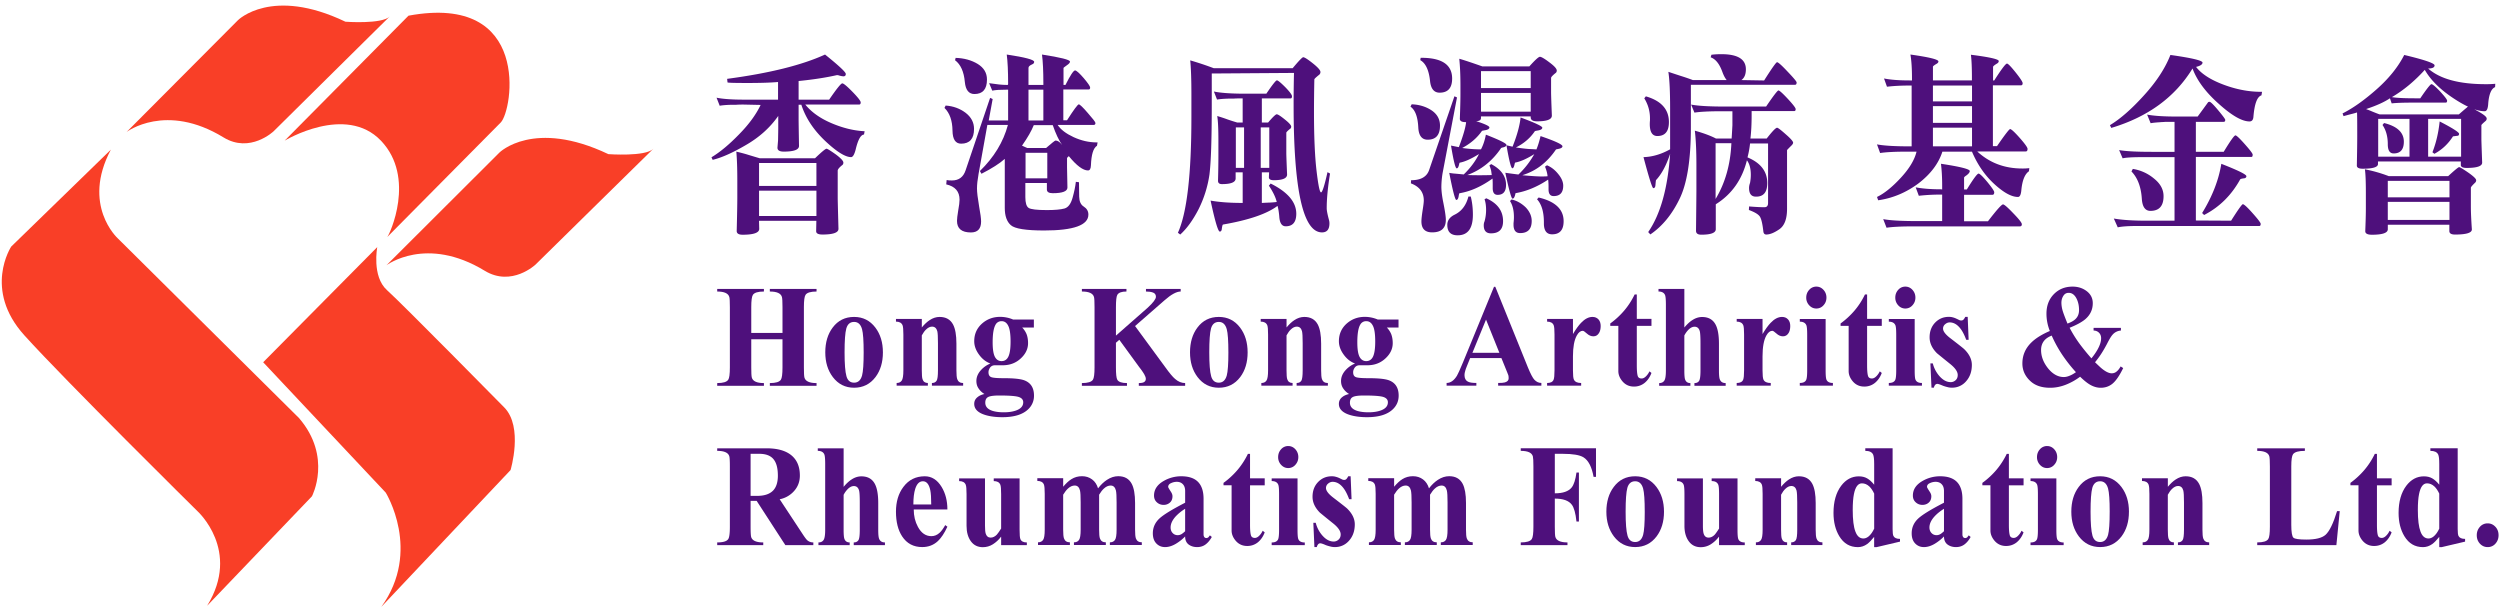 <svg xmlns="http://www.w3.org/2000/svg" xmlns:xlink="http://www.w3.org/1999/xlink" width="353" height="86" viewBox="0 0 353 86"><defs><path id="lscra" d="M415.654 100.13c-4.171 7.852.965 12.515.965 12.515l25.596 25.38c4.746 5.497 1.833 11.049 1.833 11.049l-14.8 15.459c4.811-7.792-1.365-13.355-1.365-13.355s-18.587-18.35-24.442-24.829c-5.86-6.48-1.855-12.534-1.855-12.534z"/><path id="lscrb" d="M453.844 164.688l18.247-19.317s1.834-6.075-.892-8.844c0 0-14.389-14.615-16.556-16.56-2.165-1.946-1.374-6.077-1.374-6.077l-16.109 16.26 17.303 18.404c.002.002 5.107 8.215-.62 16.134z"/><path id="lscrc" d="M417.88 97.633s5.526-4.22 13.682.77c3.75 2.297 7.073-.868 7.073-.868s17.536-17.354 16.41-16.22c-1.123 1.135-6.27.752-6.27.752-10.42-4.993-15.174-.217-15.174-.217L417.88 97.633"/><path id="lscrd" d="M440.19 98.863s8.614-5.219 13.599 0c4.982 5.22 1.21 13.286.89 13.607l16.025-16.174c1.695-1.707 4.376-18.305-13.024-15.082z"/><path id="lscre" d="M454.57 116.455s5.606-4.255 13.873.776c3.806 2.317 7.176-.875 7.176-.875s17.782-17.494 16.64-16.348c-1.14 1.142-6.356.756-6.356.756-10.567-5.03-15.386-.22-15.386-.22l-15.947 15.91"/><path id="lscrf" d="M507.178 105.923v3.572h8.102v-3.572zm8.1-3.905h-8.101v3.238h8.102zm3.114 9.294c0 .537-.754.804-2.266.804-.59 0-.885-.158-.885-.47l.028-1.468h-8.096l.03 1.134c0 .555-.785.832-2.35.832-.553 0-.83-.176-.83-.526.058-2.288.085-3.845.085-4.676v-2.463c0-1.717-.048-3.072-.139-4.069.699.167 1.251.314 1.658.444.48.147 1.03.314 1.658.497h7.792c.94-.901 1.484-1.353 1.631-1.353.109 0 .544.266 1.299.8.718.537 1.077.923 1.077 1.162 0 .149-.047.261-.138.335-.442.35-.662.62-.662.8v3.875c0 .203.034 1.65.108 4.342zm-13.425-17.548c-.388 0-.72.008-.996.03h-.58c-.774.016-1.364.064-1.77.138l-.444-1.136c.884.183 2.192.275 3.927.275h4.756V90.58c-1.052.092-2.48.138-4.286.138-1.898 0-2.848-.03-2.848-.082l-.055-.502c5.954-.792 10.561-1.936 13.825-3.433 1.955 1.571 2.93 2.483 2.93 2.742 0 .222-.109.334-.332.334-.128 0-.331-.037-.606-.112a.944.944 0 0 0-.223-.055h-.109c-1.548.349-3.346.628-5.392.83v2.63h4.314c1.05-1.532 1.667-2.299 1.853-2.299.182 0 .661.395 1.438 1.191.772.793 1.161 1.294 1.161 1.495 0 .203-.074.304-.222.304h-7.603c.864 1.072 2.1 1.95 3.704 2.633 1.603.683 3.161 1.063 4.674 1.137l-.085.469c-.46.018-.857.737-1.189 2.16-.184.685-.395 1.025-.634 1.025-.832 0-2.065-.775-3.706-2.326-1.623-1.551-2.73-3.241-3.318-5.068h-.387v2.16c0 .204.018 1.421.056 3.655 0 .536-.72.802-2.157.802-.59 0-.886-.185-.886-.553l.084-1.024c.017-.907.028-1.479.028-1.718v-.223-1.521c-1.16 1.66-2.69 3.034-4.59 4.124-1.86 1.089-3.42 1.781-4.672 2.078l-.167-.36c1.199-.72 2.488-1.79 3.87-3.213 1.402-1.42 2.424-2.816 3.07-4.18z"/><path id="lscrg" d="M545.222 91.659v4.348h2.1v-4.348zm-.414 12.52h3.07v-3.601h-3.07zm5.17-4.701c-.46-.65-.904-1.584-1.328-2.805h-2.681c-.314.797-.868 1.76-1.66 2.89l.72.332h2.681c.813-.704 1.255-1.053 1.33-1.053.31-.002.624.21.938.636zm-15.124-11.973l.083-.333c1.198.037 2.239.325 3.123.861.866.535 1.3 1.266 1.3 2.192 0 1.368-.59 2.052-1.768 2.052-.794 0-1.246-.563-1.356-1.692-.13-1.461-.59-2.487-1.382-3.08zm3.318 16.064c-.148.813-.221 1.495-.221 2.05 0 .517.102 1.366.303 2.546.185.998.277 1.7.277 2.106 0 1.034-.48 1.551-1.438 1.551-1.309 0-1.964-.547-1.964-1.635 0-.296.057-.775.167-1.44.129-.701.193-1.22.193-1.55 0-1.163-.625-1.883-1.88-2.163l.056-.61c.203.039.452.057.747.057.975 0 1.62-.48 1.934-1.44l3.457-10.22.36.166-.553 3.018h2.737v-4.348c-1.088 0-1.833.048-2.239.14l-.444-1.053c1.05.167 1.89.248 2.517.248.092 0 .138-.005.138-.027.019-.016.028-.072.028-.167 0-1.754-.066-3.12-.194-4.098 2.58.387 3.872.728 3.872 1.027 0 .166-.092.286-.277.357-.351.15-.525.314-.525.5v2.408h2.101v-.194c0-1.754-.066-3.12-.194-4.098 2.635.408 3.953.738 3.953.998 0 .148-.139.315-.416.499-.331.24-.498.368-.498.386v2.409h.277c.681-1.366 1.135-2.049 1.354-2.049.185 0 .589.36 1.217 1.08.608.72.913 1.165.913 1.33 0 .184-.065.278-.194.278h-3.593v4.348h.524c.958-1.497 1.512-2.245 1.659-2.245.147 0 .572.408 1.273 1.22.719.812 1.079 1.284 1.079 1.411 0 .184-.083.276-.248.276h-5.087c.424.648 1.169 1.22 2.24 1.718 1.086.499 2.174.748 3.261.748h.137l-.083.473c-.516.314-.801 1.237-.857 2.768-.02.481-.157.72-.414.72-.7 0-1.604-.672-2.71-2.023l-.25.251v1.356c0 .278.02 1.221.056 2.827 0 .533-.69.801-2.074.801-.553 0-.828-.173-.828-.524v-.917h-3.041v1.996c0 .813.155 1.322.468 1.525.313.203 1.171.304 2.573.304 1.124 0 1.952-.075 2.486-.223.517-.146.894-.646 1.135-1.495.24-.85.396-1.606.47-2.272l.442.056c0 .7.008 1.385.028 2.05.018.665.23 1.127.637 1.383.441.278.662.656.662 1.137 0 1.496-2.08 2.245-6.248 2.245-2.58 0-4.147-.25-4.7-.749-.572-.5-.857-1.31-.857-2.436v-6.925c-.72.646-1.817 1.348-3.292 2.103l-.22-.387c1.991-1.937 3.309-4.108 3.954-6.508h-2.903zm-4.812-9.332l.165-.335c1.068.075 2.008.417 2.82 1.026.793.613 1.189 1.37 1.189 2.276 0 1.388-.61 2.082-1.824 2.082-.793 0-1.199-.61-1.217-1.832-.017-1.425-.396-2.496-1.133-3.217z"/><path id="lscrh" d="M578.015 102.7v-5.707h1.208v5.707zm-3.514 0v-5.707h1.161v5.707zm-3.099-10.778l.443 1.136c.424-.072 1.014-.119 1.768-.137h.61c.239-.018.56-.028.965-.028h.277v3.406h-.776a28.457 28.457 0 0 1-1.38-.442 20.241 20.241 0 0 0-1.436-.473c.11.648.165 1.802.165 3.462v2.161c0 .996-.018 2.17-.054 3.517 0 .314.183.472.553.472 1.287 0 1.935-.265 1.935-.804v-.859h.995v4.321c-1.806 0-3.315-.11-4.531-.33.624 2.917 1.058 4.374 1.298 4.374.147 0 .24-.1.277-.304.053-.46.117-.692.191-.692 3.63-.628 6.189-1.505 7.682-2.631.108.352.192.844.247 1.468.054.942.357 1.413.911 1.413.994 0 1.493-.592 1.493-1.771 0-1.644-1.206-3.066-3.619-4.267l-.248.304c.591.889.957 1.652 1.107 2.3-.259.036-.583.065-.969.084a51.68 51.68 0 0 0-1.134.054v-4.321h1.024l-.03.693c0 .278.232.417.692.417 1.25 0 1.878-.268 1.878-.805-.075-1.75-.11-2.758-.11-3.018v-2.88c0-.073.165-.25.498-.526a.363.363 0 0 0 .194-.334c0-.201-.306-.543-.914-1.024-.59-.479-.966-.72-1.13-.72-.15 0-.554.386-1.217 1.163h-.885v-3.406h4.062c.129 0 .193-.101.193-.304 0-.203-.312-.628-.94-1.276-.644-.645-1.04-.97-1.187-.97-.149 0-.646.629-1.493 1.884h-3.34c-1.824-.017-3.179-.119-4.065-.307zm11.31-2.625a172.05 172.05 0 0 0-.053 4.569c0 11.965 1.334 17.948 4.007 17.948.703 0 1.052-.426 1.052-1.275a1.78 1.78 0 0 0-.056-.443c-.22-.813-.33-1.374-.33-1.69 0-1.346.157-2.98.469-4.901l-.358-.195c-.426 1.901-.73 2.854-.915 2.854-.185 0-.394-1.024-.635-3.074-.24-2.048-.358-4.82-.358-8.309 0-1.366.016-2.89.051-4.57 0-.075.233-.295.693-.663a.484.484 0 0 0 .166-.39c0-.24-.358-.646-1.077-1.219-.719-.573-1.172-.859-1.355-.859-.129 0-.627.517-1.49 1.55h-11.144a44.26 44.26 0 0 0-3.32-1.106c.111 1.087.167 2.713.167 4.873V95.5c0 8.122-.635 13.58-1.906 16.367l.33.25c.923-.833 1.78-2.013 2.574-3.546a16.117 16.117 0 0 0 1.548-4.903c.22-1.736.329-4.995.329-9.776v-4.514z"/><path id="lscri" d="M617.03 107.138l.221-.251c2.353.553 3.532 1.67 3.532 3.347 0 1.235-.542 1.852-1.626 1.852-.773 0-1.16-.516-1.16-1.547v-.083-.082c-.003-1.458-.324-2.537-.968-3.236zm-3.817.249l.219-.222c.735.166 1.406.544 2.014 1.132.553.589.83 1.223.83 1.904 0 1.14-.545 1.711-1.629 1.711-.626 0-.937-.395-.937-1.186v-.22c.038-.295.057-.582.057-.856-.001-.94-.187-1.694-.554-2.263zm1.796-3.637c1.232.11 2.117.168 2.65.168.33 0 .617-.01.858-.03-.036-.406-.157-.856-.36-1.357l.276-.193c.588.241 1.114.646 1.573 1.217.48.575.72 1.128.72 1.663 0 .976-.45 1.468-1.352 1.468-.478 0-.719-.316-.719-.942v-.166-.22c0-.37-.02-.703-.056-.997-1.529 1.014-3.055 1.65-4.586 1.91-.018 0-.036.056-.056.165-.092.408-.219.611-.384.611-.164 0-.507-1.218-1.021-3.654.347.056.965.139 1.85.25a12.088 12.088 0 0 0 2.238-2.88c-1.07.665-1.963 1.062-2.683 1.19-.034 0-.07.095-.108.278-.075.352-.174.527-.304.527-.186 0-.463-1.082-.83-3.242l.858.195c.645-1.624 1.022-3 1.132-4.124 2.045.756 3.067 1.236 3.067 1.44 0 .183-.183.313-.552.386-.333.056-.498.092-.498.11-.664.98-1.557 1.744-2.679 2.297.903.132 1.546.205 1.933.223.423.017.746.037.969.055.22-.535.412-1.163.58-1.883 2.061.704 3.093 1.183 3.093 1.44 0 .187-.22.314-.663.388l-.247.055c-1.236 1.827-2.808 3.038-4.722 3.627zm-5.393 3.388l.247-.139c1.58.701 2.37 1.778 2.37 3.234 0 1.143-.57 1.716-1.71 1.716-.678 0-1.017-.378-1.017-1.133 0-.203.035-.388.109-.553.144-.516.22-1.052.22-1.605.001-.608-.074-1.116-.219-1.52zm-.498-12.37h7.019V92.12h-7.019zm0-5.722v2.39h7.019v-2.39zm-2.103 7.197h-.084c-.534 0-.801-.157-.801-.472.054-1.475.084-2.62.084-3.432v-1.302c0-1.42-.055-2.668-.165-3.74.66.185 1.75.547 3.261 1.08h6.633c.81-.904 1.307-1.357 1.492-1.357.203 0 .645.258 1.327.775.7.517 1.052.905 1.052 1.162 0 .15-.046.26-.138.332-.444.352-.663.592-.663.72v2.022c0 .336.036 1.424.109 3.27v.026c0 .538-.691.804-2.073.804-.608 0-.912-.187-.912-.553v-.14h-7.023v.222c0 .296-.23.443-.69.443 1.252.408 1.88.7 1.88.889 0 .183-.184.313-.552.386-.333.056-.5.094-.5.109-.68.981-1.614 1.782-2.791 2.41.94.129 1.823.193 2.653.193.313-.59.544-1.28.692-2.076 1.936.756 2.902 1.237 2.902 1.44 0 .185-.203.314-.607.387l-.138.056c-1.235 1.828-2.83 3.102-4.783 3.82a52.535 52.535 0 0 0 3.454 0 28.63 28.63 0 0 0-.082-.61 4.598 4.598 0 0 0-.248-.746l.248-.193c1.4.737 2.1 1.716 2.1 2.934 0 .941-.396 1.412-1.189 1.412-.46 0-.692-.314-.692-.943v-.167-.36c0-.312-.008-.59-.027-.83-1.568 1.127-3.126 1.82-4.672 2.075-.02 0-.045.086-.084.25-.055.462-.173.693-.358.693-.168 0-.5-1.273-.996-3.822.31.058.599.093.858.11.405.037.8.075 1.188.112.922-.886 1.64-1.847 2.155-2.881-1.104.684-2.006 1.088-2.709 1.217-.034 0-.074.094-.109.276-.075.352-.183.529-.33.529-.186 0-.451-1.072-.804-3.215l1.106.222c.61-1.598.952-2.779 1.026-3.537zm.325 10.505h.33c.203.794.303 1.651.303 2.573 0 1.937-.717 2.904-2.152 2.904-.975 0-1.46-.489-1.46-1.465 0-.625.34-1.105 1.018-1.439.995-.48 1.65-1.337 1.96-2.573zm-6.797-19.254l.056-.332h.108c2.89 0 4.335.976 4.335 2.93 0 1.327-.59 1.993-1.767 1.993-.79 0-1.241-.554-1.353-1.66-.163-1.531-.624-2.51-1.38-2.931zm3.196 19.828c.275 1.331.413 2.235.413 2.714 0 1.183-.643 1.774-1.93 1.774-1.01 0-1.517-.517-1.517-1.55 0-.313.056-.83.166-1.55.108-.664.168-1.137.168-1.413 0-1.143-.607-1.947-1.821-2.408l.03-.442c1.396 0 2.25-.5 2.564-1.497l3.556-10.358.36.166-2.04 10.72a12.69 12.69 0 0 0-.166 1.854c-.003.533.07 1.197.217 1.99zM599.16 94.06l.165-.332c1.066.036 2.006.324 2.816.856.79.535 1.186 1.252 1.186 2.154 0 1.324-.579 1.987-1.738 1.987-.828 0-1.269-.58-1.326-1.738-.074-1.493-.44-2.47-1.103-2.927z"/><path id="lscrj" d="M644.472 99.22h-2.23v7.873c1.36-2.254 2.101-4.878 2.23-7.874zm3.461 7.545c-.644 0-.966-.406-.966-1.221 0-.22.045-.46.139-.72.072-.387.109-.766.109-1.136 0-.886-.183-1.572-.551-2.051-.684 2.735-2.148 4.803-4.396 6.206v3.52c0 .516-.682.776-2.046.776-.498 0-.745-.185-.745-.554.035-3.306.055-5.2.055-5.68v-3.63c0-1.96-.075-3.566-.221-4.824 1.251.353 2.245.723 2.984 1.11h2.212c.035-.556.075-1.182.11-1.885v-1.968h-1.52c-1.752 0-3.033.066-3.842.196l-.47-1.137c.958.185 2.524.278 4.702.278h5.886c1.03-1.516 1.614-2.273 1.74-2.273.15 0 .591.397 1.33 1.19.737.795 1.104 1.275 1.104 1.442 0 .185-.064.277-.193.277h-6.024v.638c0 1.22-.058 2.301-.168 3.243h2.293c.793-1.015 1.281-1.524 1.47-1.524.126 0 .53.306 1.214.916.701.608 1.05 1.005 1.05 1.19 0 .129-.102.288-.304.47-.371.37-.554.565-.554.581v8.288c0 1.421-.36 2.382-1.079 2.882-.719.498-1.335.75-1.85.75-.24 0-.377-.14-.415-.417-.11-.999-.257-1.671-.442-2.024-.168-.35-.7-.692-1.604-1.024l.028-.5c.884.075 1.612.11 2.183.11.331 0 .498-.202.498-.609v-8.396h-2.543a13.012 13.012 0 0 1-.36 1.967c1.862.775 2.792 1.985 2.792 3.628-.001 1.297-.536 1.934-1.606 1.915zm-15.76-13.883l.223-.278c2.167.629 3.254 1.838 3.254 3.633 0 1.313-.543 1.969-1.627 1.969-.719 0-1.074-.563-1.074-1.691 0-.167.01-.342.028-.528v-.304c-.004-1-.27-1.932-.805-2.8zm16.922-2.52c1.087-1.718 1.695-2.577 1.825-2.577.165 0 .662.446 1.491 1.33.848.888 1.272 1.395 1.272 1.524 0 .222-.075.332-.223.332h-14.708v5.984c0 4.635-.546 8.031-1.631 10.19-1.052 2.16-2.416 3.813-4.091 4.957l-.305-.333c1.733-2.511 2.763-6.195 3.097-11.05-.536 1.624-1.2 2.861-1.993 3.712-.018.038-.044.278-.082.72-.018.278-.12.413-.305.413-.145 0-.605-1.458-1.382-4.376 1.255-.036 2.507-.406 3.76-1.106v-5.817c0-2.342-.083-4.052-.247-5.122.606.203 1.197.396 1.767.583.647.203 1.207.395 1.687.581h4.783c-.221-.26-.424-.637-.607-1.136-.41-1.145-.96-1.837-1.66-2.078l.11-.36c.404-.055.875-.083 1.41-.083 2.302 0 3.456.712 3.456 2.133 0 .72-.213 1.229-.638 1.524z"/><path id="lscrk" d="M678.45 99.662h-5.521v-2.631h5.52zm0-3.315h-5.521v-2.364h5.52zm0-3.028h-5.521v-2.243h5.52zm-4.358 12.41c-1.438 0-2.637-.092-3.596-.277l.442 1.193a26.53 26.53 0 0 1 3.126-.167h.168v3.738h-3.623c-2.177 0-3.744-.094-4.7-.275l.47 1.215c.81-.127 2.1-.191 3.868-.191h14.96c.183 0 .275-.103.275-.304 0-.207-.405-.722-1.214-1.553-.794-.833-1.273-1.247-1.44-1.247-.202 0-.911.794-2.128 2.384h-3.373v-3.74h4.01c.164 0 .248-.123.248-.362 0-.167-.323-.648-.97-1.44-.66-.794-1.076-1.192-1.243-1.192-.183 0-.737.747-1.659 2.245h-.386v-1.663c0-.074.104-.175.304-.304.331-.24.5-.454.5-.638 0-.276-1.356-.616-4.066-1.024.112.942.168 1.95.168 3.02v.61zm-4.12-15.372h-.353c-1.457 0-2.655-.09-3.595-.276l.416 1.163c.937-.11 1.99-.166 3.15-.166h.334v8.586h-.25c-2.137 0-3.684-.092-4.644-.277l.444 1.219c.83-.13 2.127-.195 3.898-.195h1.243c-.277 1.164-1.024 2.402-2.237 3.71-1.217 1.312-2.334 2.207-3.346 2.688l.166.47c2.063-.294 3.973-1.097 5.722-2.408 1.697-1.31 2.812-2.797 3.346-4.459h4.176c.775 1.827 1.824 3.354 3.151 4.57 1.326 1.219 2.44 1.828 3.345 1.828.257 0 .413-.304.471-.915.127-1.402.487-2.306 1.077-2.712l.053-.443a7.418 7.418 0 0 1-.995.053c-2.506 0-4.625-.803-6.358-2.409h6.856c.165 0 .248-.12.248-.36 0-.203-.37-.72-1.105-1.553-.737-.829-1.19-1.245-1.356-1.245-.128 0-.747.803-1.852 2.408h-.58V91.05h3.951c.167 0 .25-.1.25-.305 0-.184-.332-.692-.995-1.523-.666-.83-1.069-1.246-1.217-1.246-.185 0-.787.795-1.798 2.382h-.168v-1.91c0-.093.183-.25.554-.472.165-.092.25-.211.25-.36 0-.258-1.31-.555-3.929-.885.094.773.14 1.856.14 3.237v.389h-5.503v-1.94c0-.07.173-.21.525-.414.165-.093.247-.203.247-.332 0-.278-1.316-.6-3.953-.97.147.85.221 1.966.221 3.352v.305z"/><path id="lscrl" d="M711.218 109.358l-.277-.278c1.438-2.342 2.34-4.661 2.71-6.95 2.36.923 3.538 1.504 3.538 1.744 0 .165-.1.267-.303.304-.351.036-.544.092-.58.165-1.236 2.236-2.933 3.908-5.088 5.015zm-10.257-6.148l.194-.36a6.155 6.155 0 0 1 2.985 1.357c.904.72 1.354 1.55 1.354 2.493 0 1.383-.617 2.076-1.852 2.076-.737 0-1.143-.571-1.217-1.717-.11-1.68-.6-2.96-1.464-3.85zm14.071 6.952c.978-1.55 1.532-2.327 1.661-2.327.165 0 .627.424 1.382 1.274.755.849 1.134 1.346 1.134 1.496 0 .203-.064.306-.192.306h-17.255c-1.253 0-2.163.064-2.735.191l-.555-1.245c1.143.203 2.693.305 4.646.305h3.926v-8.974h-4.505c-1.438 0-2.378.056-2.822.168l-.496-1.164c.938.168 2.477.247 4.616.247h3.207v-4.235h-1.217c-.074 0-.183.01-.331.026-.185 0-.351.012-.497.028-.608.037-1.053.085-1.329.14l-.498-1.218c.94.185 2.37.277 4.288.277h2.848a328.24 328.24 0 0 0 1.438-1.967c.034-.074.117-.112.247-.112.147 0 .553.4 1.216 1.192.662.795.996 1.246.996 1.356 0 .187-.075.278-.221.278h-3.928v4.235h3.928c.94-1.55 1.492-2.325 1.66-2.325.145 0 .587.414 1.326 1.247.739.832 1.107 1.32 1.107 1.468 0 .22-.055.33-.169.33h-7.852v8.975zm-16.92-13.1l-.192-.387c1.474-.886 3.074-2.29 4.809-4.21 1.751-1.919 2.994-3.82 3.732-5.705 3.024.425 4.534.785 4.534 1.08 0 .258-.303.461-.911.608.755.98 2.034 1.81 3.844 2.493 1.805.682 3.583 1.024 5.334 1.024h.139l-.084.499c-.609.187-.986 1.2-1.135 3.046-.035.426-.22.638-.552.638-1.052 0-2.489-.821-4.314-2.465-1.862-1.644-3.105-3.314-3.73-5.012-2.47 4.042-6.295 6.84-11.475 8.392z"/><path id="lscrm" d="M743.735 100.717c1.069-.572 1.944-1.393 2.627-2.465l.663-.082c.128-.02.193-.11.193-.276 0-.223-.914-.805-2.738-1.746-.163 1.587-.506 3.038-1.02 4.35zm-.882.406v-5.335h4.654v5.335zm3.013 6.38v2.549h-8.71v-2.55zm-8.71-.636v-2.326h8.71v2.326zm0-7.505c0 .868.275 1.302.829 1.302.958 0 1.438-.553 1.438-1.663 0-1.29-.932-2.17-2.792-2.63l-.221.276c.496.72.747 1.627.747 2.715zm-1.356 1.761v-5.335h4.422v5.335zm1.359 9.614h8.688v.885c0 .33.265.496.802.496 1.585 0 2.378-.239 2.378-.72v-.027c-.095-1.385-.14-2.436-.14-3.155v-2.712c0-.094.204-.333.61-.72a.454.454 0 0 0 .138-.332c0-.202-.37-.56-1.107-1.076-.756-.517-1.19-.778-1.3-.778-.109 0-.624.426-1.548 1.274h-8.38a20.597 20.597 0 0 0-3.377-.968c.092.628.137 1.724.137 3.292v2.242c0 .758-.028 1.817-.084 3.182v.026c0 .332.315.499.942.499 1.493 0 2.24-.258 2.24-.774zm-4.318-13.205v.805c0 .794-.018 2.14-.054 4.043 0 .294.275.443.83.443 1.436 0 2.155-.223 2.155-.666v-.358h11.698v.497c0 .278.274.416.828.416 1.456 0 2.183-.25 2.183-.748-.074-2.03-.109-3.12-.109-3.269v-2.022c0-.054.195-.25.581-.581a.436.436 0 0 0 .168-.359c0-.223-.397-.555-1.19-.998-.21-.12-.397-.223-.561-.311.547.189 1.038.283 1.47.283.294 0 .463-.37.499-1.106.109-1.312.432-2.079.968-2.3l.026-.47a13.1 13.1 0 0 1-1.352.055c-3.743 0-6.451-.736-8.13-2.213.609 0 .912-.149.912-.446 0-.296-1.428-.783-4.284-1.467-.868 1.7-2.167 3.317-3.899 4.847-1.734 1.533-3.334 2.667-4.81 3.408l.139.384c.33-.09.669-.183 1.02-.275.386-.093.683-.176.886-.248.018.44.028 1.328.026 2.656zm15.669-3.46a.258.258 0 0 0-.182.108c-.317.26-.693.583-1.135.97h-11.199c-.316-.11-.69-.26-1.134-.444a14.217 14.217 0 0 0-.774-.304c1.456-.481 2.581-.988 3.373-1.523l.247.72c.627-.074 1.65-.11 3.069-.11h4.563c.127 0 .194-.093.194-.278 0-.146-.323-.572-.968-1.276-.664-.698-1.08-1.05-1.245-1.05-.148 0-.672.667-1.576 1.995h-.802c-1.492 0-2.56-.054-3.205-.167 1.639-.96 3.187-2.244 4.643-3.85.813 1.422 2.15 2.752 4.011 3.99.772.512 1.478.919 2.12 1.219z"/><path id="lscrn" d="M515.297 133.471h-6.596v-.381c.837 0 1.357-.16 1.56-.476.151-.228.227-.805.227-1.731v-3.98h-4.41v3.98c0 .761.025 1.235.077 1.425.138.52.709.782 1.711.782v.381h-6.596v-.381c.836 0 1.356-.16 1.56-.476.152-.228.228-.805.228-1.731v-8.514c0-.76-.025-1.236-.076-1.426-.14-.519-.711-.781-1.712-.781v-.362h6.596v.362c-.837 0-1.357.158-1.56.477-.151.228-.227.803-.227 1.73v3.639h4.41v-3.64c0-.76-.027-1.235-.077-1.425-.14-.519-.71-.781-1.711-.781v-.362h6.596v.362c-.836 0-1.356.158-1.558.477-.152.228-.228.803-.228 1.73v8.514c0 .761.025 1.235.076 1.425.138.52.707.782 1.71.782z"/><path id="lscro" d="M521.949 128.752c0-1.62-.076-2.715-.228-3.27-.191-.684-.564-1.027-1.121-1.027s-.925.31-1.102.93c-.166.608-.245 1.733-.245 3.367 0 1.624.087 2.746.265 3.366.165.611.526.915 1.084.915.557 0 .93-.335 1.12-1.009.15-.557.227-1.647.227-3.272zm2.718.005c0 1.397-.35 2.559-1.046 3.484-.759 1.002-1.768 1.505-3.023 1.505-1.241 0-2.242-.503-3.003-1.505-.71-.939-1.065-2.1-1.065-3.484 0-1.41.348-2.579 1.044-3.504.747-1 1.754-1.503 3.023-1.503 1.241 0 2.242.502 3.003 1.503.712.94 1.066 2.106 1.066 3.504z"/><path id="lscrp" d="M535.995 133.46h-4.41v-.38c.306 0 .527-.107.665-.324.127-.201.19-.692.19-1.467v-3.845c0-.863-.031-1.423-.094-1.679-.115-.43-.363-.646-.744-.646-.278 0-.557.133-.834.4-.216.203-.419.483-.61.836v4.933c0 .622.031 1.035.097 1.239.112.368.366.551.759.551v.38h-4.41v-.38c.33 0 .57-.114.722-.342.152-.218.23-.7.23-1.448v-5.047c0-.685-.038-1.123-.114-1.313-.14-.342-.45-.516-.932-.516v-.378h3.65v1.201c.367-.446.735-.79 1.103-1.03.455-.305.925-.455 1.406-.455.887 0 1.52.355 1.902 1.067.315.596.475 1.498.475 2.703v3.77c0 .61.038 1.023.113 1.24.127.368.406.552.836.552v.378z"/><path id="lscrq" d="M542.387 129.34c-.203.433-.526.65-.971.65-.405 0-.715-.2-.929-.59-.218-.409-.325-1.092-.325-2.059 0-1.18.134-2.004.4-2.474a.935.935 0 0 1 .875-.516c.39 0 .698.208.912.628.227.42.343 1.17.343 2.248 0 .978-.1 1.682-.305 2.113zm1.01 7.644c-.456.153-1.005.232-1.653.232-.647 0-1.184-.071-1.615-.209-.67-.219-1.007-.599-1.007-1.148 0-.385.127-.643.379-.784.264-.155.798-.23 1.596-.23 1.418 0 2.337.069 2.756.211.417.14.626.387.626.745 0 .548-.36.943-1.081 1.183zm1.252-4.276c-.532-.205-1.502-.307-2.909-.307-.872 0-1.45-.043-1.728-.132-.292-.09-.437-.324-.437-.706 0-.228.076-.449.228-.665.166-.217.394-.322.686-.322h1.101c1.001 0 1.844-.32 2.528-.952.698-.636 1.044-1.36 1.044-2.172 0-.47-.067-.889-.206-1.257a2.947 2.947 0 0 0-.627-.952h1.653v-1.123h-2.927a4.69 4.69 0 0 0-1.824-.38c-.978 0-1.82.304-2.528.913-.762.661-1.141 1.505-1.141 2.533 0 .636.22 1.255.664 1.868.444.62.981 1.044 1.616 1.274-.52.215-.963.525-1.33.931-.43.473-.647.985-.647 1.543 0 .408.107.762.323 1.066.215.319.488.571.817.765-.395.089-.711.226-.95.42-.33.25-.495.574-.495.97 0 .734.524 1.26 1.578 1.578.671.203 1.47.306 2.395.306 1.673 0 2.895-.38 3.669-1.14a2.57 2.57 0 0 0 .798-1.906c0-1.09-.45-1.806-1.35-2.153z"/><path id="lscrr" d="M567.34 133.471h-6.54v-.381c.355 0 .61-.05.76-.152.151-.101.23-.247.23-.44 0-.177-.077-.4-.23-.664-.152-.268-.413-.636-.779-1.103l-2.736-3.754-.476.42v3.486c0 .926.062 1.503.191 1.73.176.318.633.477 1.369.477v.381h-6.369v-.381c.838 0 1.357-.16 1.56-.476.152-.228.228-.805.228-1.731v-8.514c0-.76-.025-1.236-.075-1.426-.14-.519-.71-.781-1.711-.781v-.362h6.292v.362c-.684 0-1.114.158-1.292.477-.129.228-.192.803-.192 1.73v4.02l4.486-3.941c.772-.712 1.16-1.224 1.16-1.545 0-.29-.134-.487-.398-.59-.267-.1-.604-.151-1.008-.151v-.362h4.903v.362c-.584 0-1.343.413-2.28 1.239l-4.163 3.636 4.278 5.826c.582.812 1.037 1.358 1.368 1.635.444.395.917.59 1.427.59v.383z"/><path id="lscrs" d="M573.447 128.752c0-1.62-.076-2.715-.229-3.27-.19-.684-.562-1.027-1.12-1.027-.559 0-.927.31-1.103.93-.165.608-.246 1.733-.246 3.367 0 1.624.09 2.746.266 3.366.165.611.524.915 1.083.915.558 0 .929-.335 1.12-1.009.153-.557.23-1.647.23-3.272zm2.718.005c0 1.397-.348 2.559-1.044 3.484-.76 1.002-1.768 1.505-3.023 1.505-1.241 0-2.242-.503-3.003-1.505-.712-.939-1.065-2.1-1.065-3.484 0-1.41.35-2.579 1.046-3.504.747-1 1.754-1.503 3.022-1.503 1.242 0 2.243.502 3.003 1.503.71.94 1.064 2.106 1.064 3.504z"/><path id="lscrt" d="M587.495 133.46h-4.412v-.38c.305 0 .527-.107.667-.324.126-.201.188-.692.188-1.467v-3.845c0-.863-.033-1.423-.095-1.679-.114-.43-.361-.646-.74-.646-.281 0-.56.133-.837.4-.216.203-.419.483-.608.836v4.933c0 .622.031 1.035.095 1.239.113.368.368.551.76.551v.38h-4.41v-.38c.33 0 .57-.114.722-.342.153-.218.227-.7.227-1.448v-5.047c0-.685-.034-1.123-.112-1.313-.14-.342-.45-.516-.93-.516v-.378h3.65v1.201c.367-.446.733-.79 1.101-1.03.457-.305.927-.455 1.408-.455.886 0 1.52.355 1.9 1.067.315.596.475 1.498.475 2.703v3.77c0 .61.038 1.023.114 1.24.125.368.405.552.837.552v.378z"/><path id="lscru" d="M593.877 129.34c-.201.433-.526.65-.968.65-.408 0-.718-.2-.932-.59-.216-.409-.323-1.092-.323-2.059 0-1.18.133-2.004.399-2.474a.933.933 0 0 1 .874-.516c.394 0 .698.208.914.628.229.42.34 1.17.34 2.248 0 .978-.103 1.68-.304 2.113zm1.006 7.644c-.454.153-1.006.232-1.653.232-.646 0-1.184-.071-1.616-.209-.67-.219-1.004-.599-1.004-1.148 0-.385.125-.643.378-.784.265-.155.8-.23 1.596-.23 1.42 0 2.34.069 2.757.211.417.14.628.387.628.745 0 .548-.362.943-1.086 1.183zm1.26-4.276c-.535-.205-1.501-.307-2.91-.307-.875 0-1.452-.043-1.73-.132-.293-.09-.438-.324-.438-.706 0-.228.076-.449.23-.665.164-.217.392-.322.684-.322h1.101c1 0 1.846-.32 2.528-.952.698-.636 1.046-1.36 1.046-2.172 0-.47-.071-.889-.208-1.257a2.952 2.952 0 0 0-.628-.952h1.654v-1.123h-2.927a4.696 4.696 0 0 0-1.824-.38c-.975 0-1.817.304-2.527.913-.761.661-1.14 1.505-1.14 2.533 0 .636.219 1.255.664 1.868.443.62.981 1.044 1.616 1.274a3.657 3.657 0 0 0-1.332.931c-.43.473-.647.985-.647 1.543 0 .408.106.762.322 1.066.216.319.49.571.818.765-.393.089-.71.226-.95.42-.328.25-.495.574-.495.97 0 .734.526 1.26 1.578 1.578.671.203 1.47.306 2.395.306 1.672 0 2.895-.38 3.669-1.14.532-.52.798-1.156.798-1.906 0-1.09-.452-1.806-1.347-2.153z"/><path id="lscrv" d="M611.71 128.812l-1.883-4.685-1.92 4.685zm5.93 4.645h-6.101v-.382c.432 0 .742-.023.93-.074.368-.102.552-.29.552-.572 0-.176-.011-.317-.036-.42-.064-.164-.114-.297-.153-.399l-.836-2.055h-4.41l-.438 1.085c-.13.314-.21.544-.248.686-.076.241-.114.45-.114.63 0 .454.16.766.475.928.241.129.642.19 1.2.19v.381h-4.201v-.381c.557 0 1.046-.342 1.464-1.026.127-.203.404-.82.836-1.849l4.39-10.699h.19l4.619 11.423c.37.889.666 1.454.895 1.695.29.304.62.454.988.454v.385z"/><path id="lscrw" d="M626.016 125.04c0 .395-.078.719-.23.971-.187.318-.453.478-.797.478-.329 0-.639-.132-.93-.4-.278-.253-.469-.38-.571-.38-.315 0-.595.217-.835.646-.369.65-.552 1.639-.552 2.972v1.962c0 .686.043 1.124.134 1.314.151.318.493.477 1.024.477v.38h-4.809v-.38c.483 0 .787-.152.914-.458.089-.203.133-.647.133-1.333v-5.046c0-.686-.038-1.124-.115-1.314-.137-.341-.447-.515-.93-.515v-.378h3.65v2.132c.405-.685.789-1.21 1.14-1.579.533-.561 1.07-.839 1.615-.839.354 0 .64.12.857.362.2.224.302.538.302.928z"/><path id="lscrx" d="M633.186 131.66c-.216.586-.537 1.055-.97 1.408a2.331 2.331 0 0 1-1.5.516c-.648 0-1.18-.236-1.598-.707-.406-.468-.608-.962-.608-1.484v-6.378h-1.14v-.342a11.32 11.32 0 0 0 1.977-1.828c.57-.67 1.057-1.426 1.465-2.265h.305v3.448h2.07v.989h-2.07v5.58c0 .66.038 1.137.112 1.427.064.281.254.42.572.42.214 0 .43-.116.646-.342a2.4 2.4 0 0 0 .456-.667z"/><path id="lscry" d="M643.664 133.474h-4.41v-.381c.305 0 .525-.106.665-.322.125-.203.19-.69.19-1.466v-3.848c0-.861-.034-1.421-.096-1.675-.114-.432-.363-.648-.74-.648-.28 0-.558.134-.837.398a3.269 3.269 0 0 0-.608.84v4.932c0 .62.033 1.032.094 1.235.115.37.37.552.762.552v.382h-4.41v-.382c.328 0 .57-.112.722-.342.152-.216.228-.699.228-1.445v-9.295c0-.696-.04-1.14-.114-1.332-.138-.34-.45-.515-.93-.515v-.362h3.65v5.446c.367-.446.733-.788 1.101-1.029.457-.304.925-.456 1.408-.456.886 0 1.52.355 1.9 1.067.317.597.477 1.497.477 2.705v3.77c0 .609.034 1.02.112 1.236.125.37.405.552.836.552v.383z"/><path id="lscrz" d="M652.784 125.04c0 .395-.076.719-.227.971-.192.318-.457.478-.798.478-.332 0-.642-.132-.93-.4-.28-.253-.47-.38-.571-.38-.318 0-.595.217-.838.646-.37.65-.55 1.639-.55 2.972v1.962c0 .686.044 1.124.131 1.314.152.318.493.477 1.028.477v.38h-4.809v-.38c.48 0 .783-.152.912-.458.089-.203.132-.647.132-1.333v-5.046c0-.686-.036-1.124-.112-1.314-.14-.341-.45-.515-.93-.515v-.378h3.649v2.132c.406-.685.787-1.21 1.14-1.579.53-.561 1.068-.839 1.614-.839.355 0 .64.12.856.362.203.224.303.538.303.928z"/><path id="lscrA" d="M657.893 121.027c0 .419-.138.781-.419 1.083a1.318 1.318 0 0 1-1.006.454c-.394 0-.729-.153-1.007-.454a1.543 1.543 0 0 1-.42-1.083c0-.433.141-.796.42-1.102a1.313 1.313 0 0 1 1.007-.455c.393 0 .728.152 1.006.455.28.306.42.67.42 1.102zm.91 12.428h-4.673v-.38c.48 0 .783-.151.91-.453.09-.203.134-.652.134-1.335v-5.04c0-.682-.038-1.12-.112-1.31-.14-.342-.45-.515-.93-.515v-.38h3.647v7.245c0 .7.038 1.135.114 1.313.127.317.432.475.912.475v.38z"/><path id="lscrB" d="M665.706 131.66c-.216.586-.539 1.055-.97 1.408a2.33 2.33 0 0 1-1.502.516c-.644 0-1.179-.236-1.596-.707-.406-.468-.608-.962-.608-1.484v-6.378h-1.14v-.342a11.439 11.439 0 0 0 1.977-1.828c.57-.67 1.059-1.426 1.465-2.265h.303v3.448h2.073v.989h-2.073v5.58c0 .66.038 1.137.115 1.427.061.281.251.42.57.42.214 0 .431-.116.647-.342a2.4 2.4 0 0 0 .456-.667z"/><path id="lscrC" d="M670.455 121.027c0 .419-.141.781-.418 1.083a1.314 1.314 0 0 1-1.004.454 1.32 1.32 0 0 1-1.004-.454 1.553 1.553 0 0 1-.414-1.083c0-.433.138-.796.414-1.102a1.309 1.309 0 0 1 1.004-.455c.391 0 .727.152 1.004.455.277.306.418.67.418 1.102zm.922 12.428H666.7v-.38c.483 0 .787-.151.915-.453.088-.203.132-.652.132-1.335v-5.04c0-.682-.038-1.12-.112-1.31-.142-.342-.45-.515-.933-.515v-.38h3.652v7.245c0 .7.035 1.135.112 1.313.126.317.43.475.912.475v.38z"/><path id="lscrD" d="M678.426 130.521c0 .938-.273 1.713-.82 2.323a2.56 2.56 0 0 1-1.995.895c-.229 0-.432-.026-.608-.076a5.723 5.723 0 0 1-.645-.19c-.406-.178-.673-.268-.798-.268a.403.403 0 0 0-.322.152.882.882 0 0 0-.173.382h-.34l-.153-3.428h.341a4.27 4.27 0 0 0 .914 1.771c.508.585 1.046.876 1.615.876a.999.999 0 0 0 .704-.286c.191-.177.285-.42.285-.724 0-.457-.343-.966-1.026-1.523a249 249 0 0 1-1.901-1.543c-.698-.7-1.044-1.448-1.044-2.248 0-.852.264-1.55.795-2.096.521-.53 1.16-.798 1.923-.798.212 0 .402.026.57.074.152.04.297.091.437.156.137.062.272.125.398.19a.742.742 0 0 0 .325.094c.151 0 .263-.043.34-.132.075-.078.16-.204.248-.38h.342l.132 3.236h-.342c-.267-.724-.559-1.274-.874-1.655-.434-.532-.92-.8-1.464-.8-.23 0-.445.09-.648.268a.773.773 0 0 0-.284.606c0 .383.348.839 1.046 1.37 1.177.903 1.83 1.417 1.957 1.547.707.696 1.065 1.434 1.065 2.207z"/><path id="lscrE" d="M693.067 124.04c-.241.244-.622.46-1.142.648-.377-.936-.606-1.547-.682-1.825a4.138 4.138 0 0 1-.172-1.103c0-.37.09-.694.267-.973.177-.293.43-.438.759-.438.481 0 .86.289 1.141.874.216.457.322.976.322 1.56 0 .523-.165.94-.493 1.258zm-.873 8.026c-.28.115-.539.172-.78.172-.823 0-1.565-.41-2.224-1.22-.66-.827-.99-1.693-.99-2.595 0-.506.139-.94.419-1.295.24-.305.602-.553 1.082-.743a17.6 17.6 0 0 0 1.5 2.727 21.03 21.03 0 0 0 1.922 2.44c-.343.242-.652.414-.929.514zm7.24-1.327c-.165.304-.348.54-.551.706a1.046 1.046 0 0 1-.706.266c-.432 0-.956-.275-1.576-.82a43.027 43.027 0 0 1-.782-.741c.37-.458.674-.876.915-1.256.254-.393.513-.844.78-1.351.315-.623.57-1.043.76-1.259a1.699 1.699 0 0 1 1.2-.61v-.378h-3.861v.379c.305 0 .559.104.762.305.202.203.303.464.303.783 0 .444-.158.958-.477 1.541-.239.433-.537.863-.892 1.295a31.35 31.35 0 0 1-1.672-2.055 17.52 17.52 0 0 1-1.408-2.264c.99-.395 1.723-.798 2.206-1.201.71-.61 1.064-1.365 1.064-2.265 0-.738-.315-1.328-.95-1.772-.544-.382-1.177-.572-1.9-.572-1.067 0-1.946.355-2.645 1.067-.696.71-1.044 1.63-1.044 2.76 0 .825.159 1.64.475 2.439-1.152.495-2.04 1.052-2.658 1.675-.813.814-1.217 1.784-1.217 2.914 0 .964.38 1.797 1.138 2.494.673.623 1.6.933 2.777.933.735 0 1.463-.14 2.185-.418.72-.28 1.407-.659 2.053-1.143.508.496.952.856 1.33 1.086.52.317 1.046.475 1.577.475.596 0 1.115-.167 1.559-.495.52-.382 1.058-1.143 1.616-2.285z"/><path id="lscrF" d="M509.835 146.16c0-1.077-.216-1.863-.648-2.358-.418-.484-1.081-.724-1.982-.724h-1.22v5.94h.916c1.055 0 1.822-.267 2.306-.8.418-.47.628-1.154.628-2.058zm5.008 9.81h-3.954l-4.048-6.246h-.856v3.659c0 .758.028 1.235.077 1.425.137.519.71.782 1.709.782v.38h-6.501v-.38c.836 0 1.356-.16 1.56-.478.152-.226.228-.804.228-1.73v-8.513c0-.762-.025-1.24-.076-1.426-.14-.52-.711-.781-1.712-.781v-.362h6.957c1.483 0 2.624.304 3.422.912.861.659 1.293 1.637 1.293 2.932 0 .85-.272 1.58-.818 2.19a3.643 3.643 0 0 1-2.033 1.162l3.25 4.93c.29.445.506.73.645.856.23.203.513.308.857.308z"/><path id="lscrG" d="M524.955 155.973h-4.408v-.38c.304 0 .525-.11.665-.322.127-.203.188-.692.188-1.469v-3.845c0-.861-.03-1.423-.094-1.675-.114-.433-.361-.65-.74-.65-.28 0-.56.134-.838.4a3.28 3.28 0 0 0-.609.84v4.929c0 .622.033 1.035.096 1.238.114.369.368.552.76.552v.38h-4.411v-.38c.331 0 .57-.112.722-.342.152-.216.23-.7.23-1.448v-9.292c0-.698-.04-1.142-.116-1.333-.14-.342-.45-.514-.93-.514v-.362h3.65v5.446c.365-.446.733-.79 1.101-1.03.455-.306.925-.456 1.408-.456.886 0 1.52.355 1.9 1.067.317.596.477 1.496.477 2.702v3.77c0 .61.036 1.022.112 1.239.127.368.405.552.836.552v.383z"/><path id="lscrH" d="M531.489 150.23c0-.927-.046-1.601-.134-2.02-.177-.837-.524-1.256-1.042-1.256-.494 0-.854.355-1.081 1.067-.176.558-.266 1.295-.266 2.208zm2.282 3.141c-.419.914-.874 1.6-1.369 2.055-.595.545-1.324.82-2.185.82-1.23 0-2.173-.503-2.831-1.504-.584-.89-.876-2.051-.876-3.485 0-1.41.35-2.577 1.047-3.502.747-1.003 1.755-1.505 3.023-1.505.974 0 1.766.502 2.376 1.505.546.9.816 1.962.816 3.178h-4.752c0 .917.196 1.733.589 2.457.47.875 1.104 1.314 1.903 1.314.43 0 .816-.158 1.159-.475.252-.228.52-.588.796-1.086z"/><path id="lscrI" d="M544.991 155.977h-3.63v-1.2l-.037.037c-.317.42-.696.769-1.141 1.048-.43.266-.9.401-1.405.401-.723 0-1.288-.279-1.694-.839-.404-.558-.607-1.28-.607-2.17v-4.494c0-.685-.038-1.125-.115-1.313-.139-.344-.45-.515-.932-.515v-.38h3.651v6.642c0 .535.031.91.094 1.127.115.393.35.59.704.59.317 0 .607-.143.874-.42.127-.14.33-.427.607-.86v-4.872c0-.686-.036-1.125-.112-1.314-.14-.343-.45-.515-.932-.515v-.38h3.65v7.253c0 .7.036 1.137.112 1.315.127.318.43.476.913.476v.383z"/><path id="lscrJ" d="M561.218 155.958h-4.504v-.38c.33 0 .57-.115.722-.343.152-.218.228-.7.228-1.447v-3.85c0-.848-.031-1.407-.094-1.674-.114-.47-.363-.706-.742-.706-.328 0-.647.14-.95.42-.216.191-.444.482-.683.875v4.933c0 .608.036 1.02.112 1.235.127.37.406.556.838.556v.38h-4.505v-.38c.33 0 .57-.116.722-.344.152-.218.228-.699.228-1.447v-3.85c0-.848-.03-1.406-.094-1.674-.116-.47-.361-.705-.74-.705-.332 0-.649.14-.952.42-.216.19-.444.481-.685.875v4.932c0 .608.038 1.02.114 1.236.127.37.406.555.836.555v.38h-4.503v-.38c.33 0 .57-.116.722-.344.152-.218.228-.698.228-1.447v-5.046c0-.688-.038-1.125-.114-1.317-.139-.342-.449-.514-.932-.514v-.38h3.651v1.201c.404-.48.79-.839 1.16-1.067.443-.279.944-.42 1.502-.42.545 0 1.02.154 1.426.457.394.292.671.712.836 1.258.393-.508.811-.908 1.255-1.2.52-.343 1.052-.516 1.596-.516.888 0 1.52.355 1.9 1.067.317.596.477 1.497.477 2.704v3.772c0 .607.038 1.019.113 1.235.127.37.406.555.837.555v.385z"/><path id="lscrK" d="M567.341 154.01v-3.168a6.35 6.35 0 0 0-1.329 1.07c-.483.535-.722 1.057-.722 1.564 0 .318.094.58.285.783.188.204.43.307.722.307.19 0 .38-.055.571-.17a3.63 3.63 0 0 0 .473-.387zm3.765.81c-.254.46-.552.814-.894 1.067-.33.24-.722.362-1.179.362-.483 0-.887-.129-1.217-.38-.315-.254-.475-.628-.475-1.123a6.4 6.4 0 0 1-1.293 1.026c-.53.318-1.043.477-1.538.477-.508 0-.925-.178-1.255-.534-.315-.34-.475-.81-.475-1.409 0-.826.318-1.53.952-2.114.582-.53 1.785-1.267 3.61-2.209v-1.655c0-.457-.134-.8-.398-1.029-.203-.175-.463-.266-.78-.266-.279 0-.553.064-.816.188-.268.116-.401.296-.401.536 0 .064.133.297.4.703.137.217.207.42.207.61 0 .38-.12.679-.361.893a1.29 1.29 0 0 1-.894.326c-.368 0-.686-.12-.95-.364-.267-.24-.4-.556-.4-.95 0-.863.463-1.555 1.39-2.077a4.9 4.9 0 0 1 2.452-.648c1.075 0 1.875.273 2.392.818.508.535.76 1.323.76 2.362v5.104c.038.293.172.438.4.438a.438.438 0 0 0 .287-.114c.034-.038.105-.127.209-.266z"/><path id="lscrL" d="M578.576 154.17c-.217.582-.539 1.052-.968 1.407a2.355 2.355 0 0 1-1.502.515c-.646 0-1.18-.236-1.596-.705-.408-.468-.609-.965-.609-1.484v-6.38h-1.141v-.34a11.378 11.378 0 0 0 1.976-1.828 10.65 10.65 0 0 0 1.466-2.265h.303v3.446h2.073v.99h-2.073v5.58c0 .66.038 1.136.115 1.428.061.278.251.42.571.42.213 0 .429-.116.646-.344.177-.178.329-.401.456-.669z"/><path id="lscrM" d="M583.323 143.545c0 .42-.142.783-.419 1.088a1.312 1.312 0 0 1-1.007.457c-.393 0-.728-.152-1.006-.457a1.557 1.557 0 0 1-.417-1.088c0-.434.138-.802.417-1.11a1.313 1.313 0 0 1 1.006-.455c.392 0 .729.152 1.007.455.277.308.42.678.42 1.11zm.912 12.432h-4.675v-.38c.482 0 .785-.154.914-.458.087-.202.132-.65.132-1.334v-5.048c0-.688-.037-1.124-.113-1.314-.141-.344-.45-.515-.931-.515v-.38h3.65v7.259c0 .697.037 1.137.113 1.314.125.317.43.477.912.477v.379z"/><path id="lscrN" d="M591.296 153.03c0 .94-.273 1.714-.818 2.32a2.57 2.57 0 0 1-1.997.897c-.229 0-.432-.026-.608-.076a5.837 5.837 0 0 1-.647-.19c-.404-.178-.67-.267-.796-.267a.4.4 0 0 0-.322.153.894.894 0 0 0-.173.38h-.34l-.153-3.426h.341c.167.658.47 1.25.916 1.77.506.584 1.044.875 1.614.875a.992.992 0 0 0 .704-.286c.19-.178.286-.418.286-.723 0-.455-.342-.965-1.026-1.523a153.72 153.72 0 0 1-1.901-1.543c-.698-.699-1.046-1.449-1.046-2.247 0-.85.265-1.55.798-2.096.52-.532 1.16-.798 1.921-.798.213 0 .404.025.57.076.153.038.298.09.438.152.138.064.272.127.397.192a.771.771 0 0 0 .325.095c.152 0 .264-.044.34-.132.076-.077.16-.203.247-.381h.343l.132 3.237h-.341c-.267-.723-.558-1.277-.874-1.658-.432-.532-.92-.798-1.465-.798-.229 0-.445.09-.648.266a.788.788 0 0 0-.285.61c0 .38.35.839 1.047 1.37 1.178.9 1.83 1.415 1.958 1.543.705.696 1.063 1.434 1.063 2.207z"/><path id="lscrO" d="M607.946 155.958h-4.504v-.38c.33 0 .57-.115.723-.343.151-.218.229-.7.229-1.447v-3.85c0-.848-.033-1.407-.097-1.674-.113-.47-.362-.706-.74-.706-.329 0-.647.14-.95.42-.217.191-.446.482-.685.875v4.933c0 .608.04 1.02.114 1.235.125.37.405.556.837.556v.38h-4.505v-.38c.33 0 .57-.116.722-.344.154-.218.228-.699.228-1.447v-3.85c0-.848-.033-1.406-.094-1.674-.115-.47-.361-.705-.74-.705-.332 0-.65.14-.954.42-.212.19-.443.481-.682.875v4.932c0 .608.038 1.02.112 1.236.127.37.407.555.838.555v.38h-4.506v-.38c.332 0 .57-.116.723-.344.151-.218.229-.698.229-1.447v-5.046c0-.688-.038-1.125-.114-1.317-.14-.342-.45-.514-.93-.514v-.38h3.65v1.201c.405-.48.79-.839 1.159-1.067.445-.279.943-.42 1.5-.42.546 0 1.021.154 1.427.457.39.292.671.712.836 1.258.39-.508.81-.908 1.255-1.2.518-.343 1.054-.516 1.598-.516.885 0 1.52.355 1.9 1.067.314.596.474 1.497.474 2.704v3.772c0 .607.037 1.019.113 1.235.127.37.407.555.837.555v.385z"/><path id="lscrP" d="M625.355 146.336h-.341c-.253-1.411-.728-2.33-1.425-2.762-.533-.33-1.503-.494-2.91-.494h-1.139v5.578c1.14 0 1.933-.272 2.375-.82.318-.392.544-1.098.683-2.112h.344v6.912h-.344c-.126-1.182-.347-1.973-.663-2.38-.432-.572-1.229-.856-2.395-.856v3.98c0 .759.025 1.236.076 1.426.139.519.71.782 1.71.782v.38h-6.596v-.38c.838 0 1.357-.16 1.56-.478.152-.226.228-.804.228-1.73v-8.513c0-.762-.027-1.24-.076-1.426-.14-.52-.711-.781-1.712-.781v-.362h10.625z"/><path id="lscrQ" d="M632.237 151.252c0-1.622-.077-2.713-.229-3.27-.19-.685-.564-1.027-1.123-1.027-.557 0-.927.31-1.103.931-.165.609-.244 1.73-.244 3.366 0 1.623.087 2.744.264 3.366.166.61.526.916 1.083.916.559 0 .932-.339 1.123-1.009.152-.557.23-1.648.23-3.273zm2.72.005c0 1.396-.352 2.56-1.048 3.485-.76 1.001-1.767 1.504-3.022 1.504-1.242 0-2.243-.503-3.003-1.504-.71-.941-1.064-2.1-1.064-3.485 0-1.41.346-2.577 1.044-3.502.747-1.003 1.754-1.505 3.023-1.505 1.241 0 2.242.502 3.003 1.505.71.938 1.066 2.104 1.066 3.502z"/><path id="lscrR" d="M646.355 155.977h-3.628v-1.2l-.038.037c-.317.42-.698.769-1.138 1.048a2.64 2.64 0 0 1-1.408.401c-.723 0-1.285-.279-1.689-.839-.407-.558-.61-1.28-.61-2.17v-4.494c0-.685-.036-1.125-.112-1.313-.14-.344-.45-.515-.932-.515v-.38h3.65v6.642c0 .535.032.91.097 1.127.112.393.348.59.702.59.315 0 .609-.143.876-.42.125-.14.328-.427.607-.86v-4.872c0-.686-.038-1.125-.114-1.314-.139-.343-.449-.515-.932-.515v-.38h3.651v7.253c0 .7.038 1.137.114 1.315.127.318.43.476.91.476v.383z"/><path id="lscrS" d="M657.325 155.963h-4.41v-.38c.304 0 .525-.109.664-.325.128-.203.19-.69.19-1.465v-3.85c0-.86-.034-1.418-.095-1.674-.115-.432-.36-.648-.74-.648-.28 0-.56.134-.838.4-.216.203-.419.482-.608.837v4.933c0 .623.031 1.034.095 1.236.114.37.37.555.759.555v.38h-4.41v-.38c.33 0 .573-.116.724-.344.152-.218.226-.699.226-1.447v-5.047c0-.687-.034-1.125-.112-1.316-.138-.342-.45-.514-.93-.514v-.38h3.65v1.201c.367-.446.733-.788 1.101-1.03.457-.303.925-.455 1.408-.455.887 0 1.52.355 1.9 1.067.315.596.475 1.497.475 2.704v3.772c0 .607.038 1.019.114 1.235.125.37.405.555.837.555z"/><path id="lscrT" d="M664.634 153.647v-4.95c-.203-.432-.433-.769-.684-1.008-.319-.295-.668-.44-1.05-.44-.545 0-.92.5-1.123 1.503-.114.559-.172 1.309-.172 2.249 0 1.397.127 2.416.38 3.064.241.647.615.971 1.125.971.24 0 .475-.09.706-.267.304-.24.575-.613.818-1.122zm3.646 1.83l-3.307.778h-.343v-1.445l-.036.038c-.343.431-.66.755-.951.971-.406.29-.843.436-1.311.436-1.128 0-2.002-.513-2.624-1.541-.544-.902-.818-1.999-.818-3.292 0-1.588.361-2.865 1.083-3.83.67-.886 1.501-1.332 2.49-1.332.457 0 .851.095 1.18.287.328.187.66.487.99.894v-2.932c0-.674-.052-1.117-.153-1.333-.166-.342-.53-.514-1.101-.514v-.362h3.857v11.405c0 .494.038.819.114.971.138.278.448.416.93.416z"/><path id="lscrU" d="M674.491 154.01v-3.168c-.534.33-.976.686-1.33 1.07-.484.535-.724 1.057-.724 1.564 0 .318.097.58.287.783.19.204.432.307.722.307.19 0 .38-.055.57-.17.09-.052.246-.18.475-.387zm3.762.81c-.25.46-.55.814-.892 1.067-.33.24-.723.362-1.18.362-.48 0-.885-.129-1.213-.38-.318-.254-.477-.628-.477-1.123a6.533 6.533 0 0 1-1.29 1.026c-.534.318-1.048.477-1.541.477-.51 0-.927-.178-1.257-.534-.316-.34-.473-.81-.473-1.409 0-.826.313-1.53.95-2.114.582-.53 1.784-1.267 3.61-2.209v-1.655c0-.457-.132-.8-.4-1.029-.202-.175-.463-.266-.78-.266-.28 0-.55.064-.817.188-.268.116-.4.296-.4.536 0 .064.133.297.4.703.141.217.21.42.21.61 0 .38-.12.679-.362.893-.24.217-.538.326-.892.326-.37 0-.686-.12-.95-.364-.267-.24-.4-.556-.4-.95 0-.863.46-1.555 1.386-2.077a4.915 4.915 0 0 1 2.454-.648c1.075 0 1.875.273 2.396.818.506.535.759 1.323.759 2.362v5.104c.037.293.17.438.4.438a.43.43 0 0 0 .284-.114c.038-.038.105-.127.21-.266z"/><path id="lscrV" d="M685.726 154.17c-.216.582-.539 1.052-.97 1.407-.431.342-.93.515-1.5.515-.648 0-1.18-.236-1.598-.705-.406-.468-.608-.965-.608-1.484v-6.38h-1.14v-.34a11.449 11.449 0 0 0 1.977-1.828 10.702 10.702 0 0 0 1.463-2.265h.305v3.446h2.073v.99h-2.073v5.58c0 .66.038 1.136.114 1.428.062.278.252.42.57.42.216 0 .432-.116.648-.344a2.37 2.37 0 0 0 .454-.669z"/><path id="lscrW" d="M690.473 143.545c0 .42-.138.783-.419 1.088a1.307 1.307 0 0 1-1.006.457c-.394 0-.729-.152-1.007-.457a1.557 1.557 0 0 1-.417-1.088c0-.434.138-.802.417-1.11a1.314 1.314 0 0 1 1.007-.455c.393 0 .73.152 1.006.455.28.308.42.678.42 1.11zm.914 12.432h-4.677v-.38c.48 0 .783-.154.912-.458.089-.202.132-.65.132-1.334v-5.048c0-.688-.036-1.124-.112-1.314-.14-.344-.45-.515-.93-.515v-.38h3.647v7.259c0 .697.038 1.137.114 1.314.127.317.432.477.915.477v.379z"/><path id="lscrX" d="M697.889 151.252c0-1.622-.078-2.713-.23-3.27-.189-.685-.563-1.027-1.12-1.027-.558 0-.926.31-1.104.931-.167.609-.247 1.73-.247 3.366 0 1.623.089 2.744.265 3.366.167.61.528.916 1.085.916.558 0 .93-.339 1.122-1.009.151-.557.229-1.648.229-3.273zm2.717.005c0 1.396-.35 2.56-1.047 3.485-.76 1.001-1.766 1.504-3.02 1.504-1.244 0-2.245-.503-3.005-1.504-.71-.941-1.064-2.1-1.064-3.485 0-1.41.348-2.577 1.044-3.502.749-1.003 1.754-1.505 3.024-1.505 1.24 0 2.241.502 3.002 1.505.71.938 1.067 2.104 1.067 3.502z"/><path id="lscrY" d="M711.934 155.963h-4.41v-.38c.305 0 .525-.109.665-.325.127-.203.19-.69.19-1.465v-3.85c0-.86-.032-1.418-.096-1.674-.112-.432-.363-.648-.74-.648-.28 0-.558.134-.837.4-.217.203-.419.482-.61.837v4.933c0 .623.033 1.034.097 1.236.113.37.368.555.76.555v.38h-4.409v-.38c.328 0 .57-.116.722-.344.152-.218.23-.699.23-1.447v-5.047c0-.687-.038-1.125-.116-1.316-.138-.342-.447-.514-.93-.514v-.38h3.65v1.201c.369-.446.733-.788 1.103-1.03.456-.303.925-.455 1.408-.455.885 0 1.52.355 1.9 1.067.316.596.475 1.497.475 2.704v3.772c0 .607.036 1.019.112 1.235.127.37.407.555.837.555v.38z"/><path id="lscrZ" d="M730.372 151.172l-.475 4.797H718.72v-.38c.836 0 1.356-.16 1.558-.477.152-.226.23-.804.23-1.73v-8.513c0-.762-.027-1.24-.078-1.426-.138-.52-.71-.781-1.71-.781v-.362h6.728v.362c-.885 0-1.443.158-1.672.476-.165.227-.247.804-.247 1.73v8.227c0 1.03.102 1.639.303 1.827.191.177.798.266 1.826.266 1.294 0 2.193-.223 2.7-.664.558-.497 1.1-1.614 1.635-3.352z"/><path id="lscraa" d="M737.696 154.17c-.216.582-.54 1.052-.971 1.407-.43.342-.93.515-1.502.515-.645 0-1.178-.236-1.595-.705-.406-.468-.609-.965-.609-1.484v-6.38h-1.139v-.34a11.497 11.497 0 0 0 1.976-1.828 10.708 10.708 0 0 0 1.464-2.265h.305v3.446h2.073v.99h-2.073v5.58c0 .66.036 1.136.114 1.428.062.278.254.42.569.42.217 0 .433-.116.648-.344.176-.178.33-.401.457-.669z"/><path id="lscrab" d="M744.422 153.647v-4.95c-.203-.432-.432-.769-.684-1.008-.317-.295-.665-.44-1.046-.44-.546 0-.918.5-1.121 1.503-.116.559-.172 1.309-.172 2.249 0 1.397.127 2.416.378 3.064.24.647.615.971 1.125.971.239 0 .473-.09.702-.267.305-.24.577-.613.818-1.122zm3.65 1.83l-3.309.778h-.34v-1.445l-.037.038c-.343.431-.66.755-.952.971-.405.29-.842.436-1.312.436-1.127 0-2.002-.513-2.622-1.541-.546-.902-.82-1.999-.82-3.292 0-1.588.363-2.865 1.085-3.83.67-.886 1.5-1.332 2.49-1.332.455 0 .85.095 1.18.287.327.187.659.487.989.894v-2.932c0-.674-.051-1.117-.152-1.333-.168-.342-.533-.514-1.103-.514v-.362h3.857v11.405c0 .494.04.819.115.971.139.278.447.416.93.416v.385z"/><path id="lscrac" d="M752.797 154.575c0 .47-.152.87-.453 1.201a1.42 1.42 0 0 1-1.084.474c-.43 0-.798-.163-1.103-.494-.29-.317-.437-.712-.437-1.181 0-.467.153-.867.455-1.2a1.416 1.416 0 0 1 1.084-.475c.43 0 .796.165 1.101.494.294.319.437.714.437 1.181z"/></defs><g><g transform="translate(-400 -79)"><g><g><use fill="#f93f27" xlink:href="#lscra"/></g><g><use fill="#f93f27" xlink:href="#lscrb"/></g><g><use fill="#f93f27" xlink:href="#lscrc"/></g><g><use fill="#f93f27" xlink:href="#lscrd"/></g><g><use fill="#f93f27" xlink:href="#lscre"/></g></g><g><g><use fill="#4e107c" xlink:href="#lscrf"/></g><g><use fill="#4e107c" xlink:href="#lscrg"/></g><g><use fill="#4e107c" xlink:href="#lscrh"/></g><g><use fill="#4e107c" xlink:href="#lscri"/></g><g><use fill="#4e107c" xlink:href="#lscrj"/></g><g><use fill="#4e107c" xlink:href="#lscrk"/></g><g><use fill="#4e107c" xlink:href="#lscrl"/></g><g><use fill="#4e107c" xlink:href="#lscrm"/></g></g><g><g><use fill="#4e107c" xlink:href="#lscrn"/></g><g><use fill="#4e107c" xlink:href="#lscro"/></g><g><use fill="#4e107c" xlink:href="#lscrp"/></g><g><use fill="#4e107c" xlink:href="#lscrq"/></g><g><use fill="#4e107c" xlink:href="#lscrr"/></g><g><use fill="#4e107c" xlink:href="#lscrs"/></g><g><use fill="#4e107c" xlink:href="#lscrt"/></g><g><use fill="#4e107c" xlink:href="#lscru"/></g><g><use fill="#4e107c" xlink:href="#lscrv"/></g><g><use fill="#4e107c" xlink:href="#lscrw"/></g><g><use fill="#4e107c" xlink:href="#lscrx"/></g><g><use fill="#4e107c" xlink:href="#lscry"/></g><g><use fill="#4e107c" xlink:href="#lscrz"/></g><g><use fill="#4e107c" xlink:href="#lscrA"/></g><g><use fill="#4e107c" xlink:href="#lscrB"/></g><g><use fill="#4e107c" xlink:href="#lscrC"/></g><g><use fill="#4e107c" xlink:href="#lscrD"/></g><g><use fill="#4e107c" xlink:href="#lscrE"/></g><g><use fill="#4e107c" xlink:href="#lscrF"/></g><g><use fill="#4e107c" xlink:href="#lscrG"/></g><g><use fill="#4e107c" xlink:href="#lscrH"/></g><g><use fill="#4e107c" xlink:href="#lscrI"/></g><g><use fill="#4e107c" xlink:href="#lscrJ"/></g><g><use fill="#4e107c" xlink:href="#lscrK"/></g><g><use fill="#4e107c" xlink:href="#lscrL"/></g><g><use fill="#4e107c" xlink:href="#lscrM"/></g><g><use fill="#4e107c" xlink:href="#lscrN"/></g><g><use fill="#4e107c" xlink:href="#lscrO"/></g><g><use fill="#4e107c" xlink:href="#lscrP"/></g><g><use fill="#4e107c" xlink:href="#lscrQ"/></g><g><use fill="#4e107c" xlink:href="#lscrR"/></g><g><use fill="#4e107c" xlink:href="#lscrS"/></g><g><use fill="#4e107c" xlink:href="#lscrT"/></g><g><use fill="#4e107c" xlink:href="#lscrU"/></g><g><use fill="#4e107c" xlink:href="#lscrV"/></g><g><use fill="#4e107c" xlink:href="#lscrW"/></g><g><use fill="#4e107c" xlink:href="#lscrX"/></g><g><use fill="#4e107c" xlink:href="#lscrY"/></g><g><use fill="#4e107c" xlink:href="#lscrZ"/></g><g><use fill="#4e107c" xlink:href="#lscraa"/></g><g><use fill="#4e107c" xlink:href="#lscrab"/></g><g><use fill="#4e107c" xlink:href="#lscrac"/></g></g></g></g></svg>